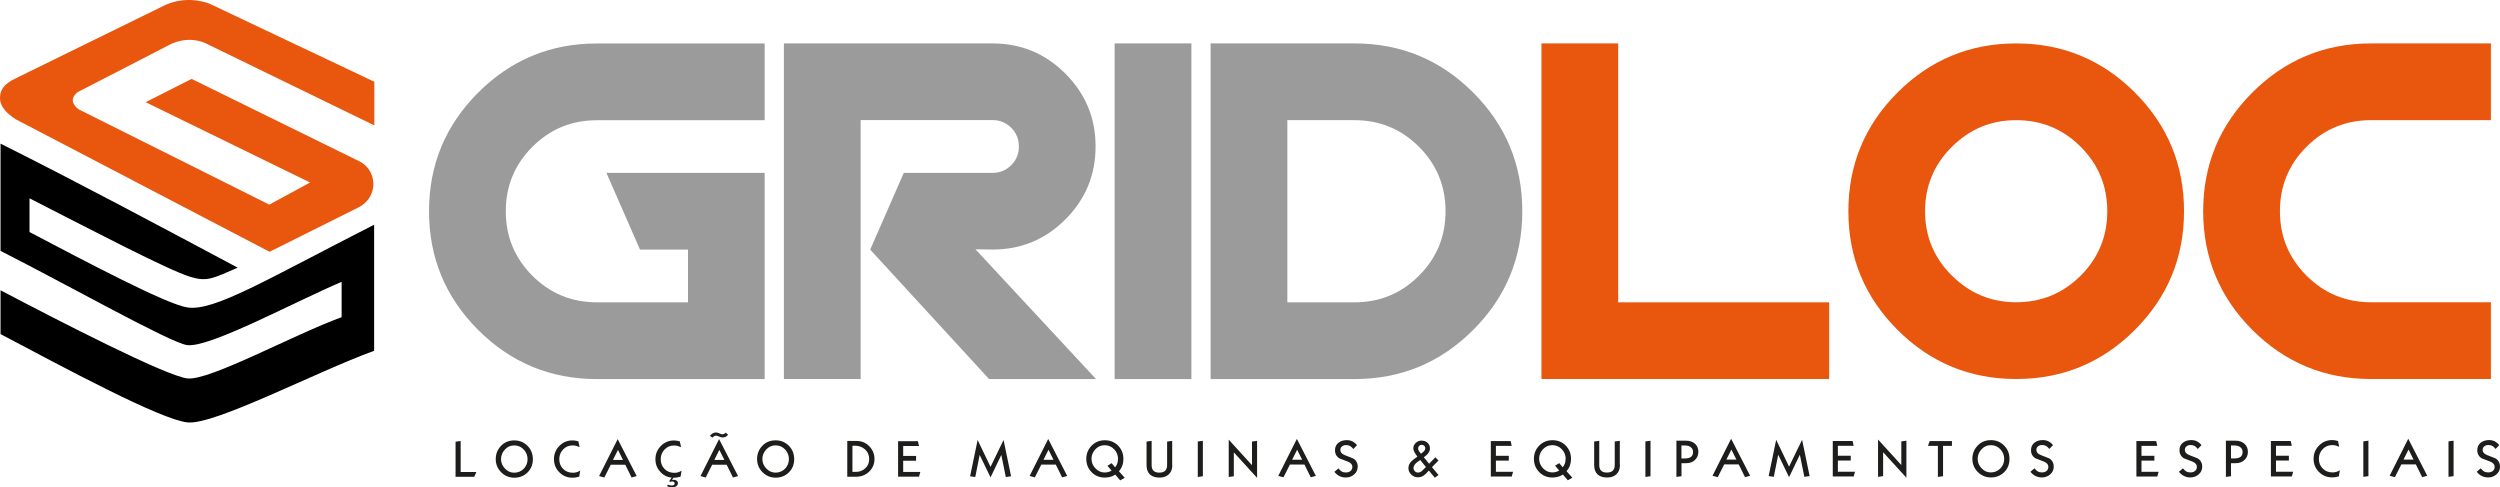 <svg width="231" height="45" viewBox="0 0 231 45" fill="none" xmlns="http://www.w3.org/2000/svg">
<g clip-path="url(#clip0_638_749)">
<path d="M133.568 19.516C133.568 17.184 132.747 15.196 131.11 13.56C129.474 11.924 127.486 11.103 125.153 11.103H118.952V27.935H125.153C127.486 27.935 129.474 27.114 131.11 25.478C132.747 23.841 133.568 21.854 133.568 19.522M140.66 19.522C140.66 23.804 139.149 27.459 136.12 30.487C133.092 33.515 129.436 35.026 125.153 35.026H111.86V4.012H125.153C129.436 4.012 133.092 5.523 136.12 8.551C139.149 11.579 140.66 15.234 140.66 19.516V19.522ZM110.085 35.026H102.993V4.012H110.085V35.02V35.026ZM101.256 35.026H91.393L80.407 23.064L83.511 15.974H91.706C92.383 15.974 92.96 15.736 93.437 15.265C93.907 14.795 94.145 14.218 94.145 13.535C94.145 12.852 93.907 12.281 93.437 11.805C92.967 11.335 92.39 11.096 91.706 11.096H79.523V35.02H72.431V4.012H91.706C94.334 4.012 96.579 4.94 98.441 6.802C100.303 8.664 101.231 10.908 101.231 13.535C101.231 16.162 100.303 18.406 98.447 20.268C96.585 22.13 94.346 23.058 91.725 23.058L90.132 23.033L101.263 35.013L101.256 35.026ZM70.656 35.026H55.149C50.866 35.026 47.211 33.515 44.182 30.487C41.153 27.459 39.642 23.804 39.642 19.522C39.642 15.24 41.153 11.585 44.182 8.557C47.211 5.529 50.866 4.018 55.149 4.018H70.656V11.109H55.149C52.816 11.109 50.829 11.93 49.192 13.566C47.556 15.203 46.734 17.19 46.734 19.522C46.734 21.854 47.556 23.841 49.192 25.478C50.829 27.114 52.816 27.935 55.149 27.935H63.57V23.064H59.137L56.033 15.974H70.656V35.02V35.026Z" fill="#9C9B9B"/>
<path d="M230.16 35.02H219.08C214.797 35.02 211.141 33.509 208.113 30.481C205.084 27.453 203.573 23.798 203.573 19.516C203.573 15.234 205.084 11.579 208.113 8.551C211.141 5.523 214.797 4.012 219.08 4.012H230.16V11.103H219.08C216.747 11.103 214.759 11.924 213.123 13.56C211.486 15.196 210.665 17.184 210.665 19.516C210.665 21.848 211.486 23.835 213.123 25.471C214.759 27.108 216.747 27.929 219.08 27.929H230.16V35.02ZM194.712 19.516C194.712 17.184 193.891 15.196 192.254 13.56C190.618 11.924 188.63 11.103 186.297 11.103C183.965 11.103 182.015 11.924 180.359 13.56C178.704 15.196 177.876 17.184 177.876 19.516C177.876 21.848 178.704 23.835 180.359 25.471C182.015 27.108 183.99 27.929 186.297 27.929C188.605 27.929 190.618 27.108 192.254 25.471C193.891 23.835 194.712 21.848 194.712 19.516ZM201.804 19.516C201.804 23.798 200.293 27.453 197.264 30.481C194.236 33.509 190.58 35.02 186.297 35.02C182.015 35.02 178.359 33.509 175.33 30.481C172.301 27.453 170.79 23.798 170.79 19.516C170.79 15.234 172.301 11.579 175.33 8.551C178.359 5.523 182.015 4.012 186.297 4.012C190.58 4.012 194.236 5.523 197.264 8.551C200.293 11.579 201.804 15.234 201.804 19.516ZM169.016 35.02H142.429V4.012H149.521V27.935H169.016V35.026V35.02Z" fill="#E9560D"/>
<path d="M231 43.125C231 43.407 230.894 43.639 230.674 43.834C230.455 44.022 230.198 44.116 229.909 44.116C229.69 44.116 229.495 44.072 229.32 43.984C229.138 43.897 228.981 43.765 228.849 43.589L229.219 43.276C229.338 43.414 229.439 43.508 229.514 43.552C229.621 43.621 229.752 43.652 229.909 43.652C230.072 43.652 230.21 43.608 230.323 43.527C230.448 43.433 230.505 43.301 230.505 43.132C230.505 42.919 230.367 42.762 230.091 42.649C229.834 42.549 229.577 42.455 229.32 42.354C229.044 42.191 228.9 41.934 228.9 41.589C228.9 41.301 229.006 41.075 229.213 40.906C229.426 40.743 229.683 40.662 229.997 40.662C230.179 40.662 230.354 40.699 230.517 40.781C230.68 40.868 230.818 40.981 230.931 41.132L230.593 41.483C230.492 41.358 230.398 41.27 230.31 41.213C230.204 41.151 230.078 41.119 229.928 41.119C229.777 41.119 229.652 41.157 229.552 41.238C229.445 41.32 229.395 41.433 229.395 41.577C229.395 41.778 229.527 41.934 229.79 42.041C230.053 42.147 230.317 42.254 230.58 42.354C230.856 42.524 231 42.781 231 43.119M226.711 43.997L226.241 44.059V40.781L226.711 40.718V43.997ZM223.012 42.467L222.548 41.539L222.083 42.467H223.012ZM224.278 43.959L223.808 44.091L223.225 42.912H221.883L221.287 44.091L220.804 43.959L222.522 40.542L224.278 43.959ZM218.842 43.997L218.371 44.059V40.781L218.842 40.718V43.997ZM216.202 43.451L216.108 44.016C215.989 44.047 215.888 44.072 215.794 44.085C215.7 44.103 215.6 44.11 215.487 44.11C215.01 44.11 214.609 43.947 214.277 43.614C213.944 43.288 213.775 42.881 213.775 42.392C213.775 41.903 213.944 41.508 214.277 41.169C214.609 40.831 215.017 40.662 215.487 40.662C215.568 40.662 215.656 40.668 215.738 40.68C215.819 40.699 215.92 40.718 216.032 40.749L216.145 41.282C216.026 41.232 215.913 41.188 215.819 41.163C215.719 41.138 215.612 41.126 215.493 41.126C215.148 41.126 214.854 41.251 214.622 41.495C214.383 41.746 214.264 42.041 214.264 42.398C214.264 42.755 214.383 43.056 214.622 43.295C214.854 43.533 215.161 43.652 215.531 43.652C215.769 43.652 215.995 43.583 216.195 43.451H216.202ZM211.888 43.583L211.762 44.028H209.831V40.749H211.662L211.762 41.194H210.301V42.11H211.493V42.555H210.301V43.589H211.888V43.583ZM207.216 41.771C207.216 41.583 207.147 41.433 207.015 41.326C206.884 41.213 206.689 41.163 206.439 41.163H206.144V42.361H206.439C206.689 42.361 206.884 42.317 207.015 42.223C207.147 42.129 207.216 41.978 207.216 41.778V41.771ZM207.705 41.759C207.705 42.06 207.599 42.304 207.385 42.505C207.172 42.705 206.903 42.799 206.57 42.799H206.144V44.003L205.674 44.066V40.718H206.545C206.89 40.718 207.172 40.812 207.385 41C207.599 41.194 207.705 41.445 207.705 41.759ZM203.485 43.125C203.485 43.407 203.378 43.639 203.159 43.834C202.94 44.022 202.682 44.116 202.394 44.116C202.175 44.116 201.98 44.072 201.805 43.984C201.629 43.897 201.466 43.765 201.334 43.589L201.704 43.276C201.823 43.414 201.917 43.508 201.999 43.552C202.106 43.621 202.237 43.652 202.394 43.652C202.557 43.652 202.695 43.608 202.808 43.527C202.933 43.433 202.99 43.301 202.99 43.132C202.99 42.919 202.852 42.762 202.576 42.649C202.319 42.549 202.062 42.455 201.805 42.354C201.529 42.191 201.384 41.934 201.384 41.589C201.384 41.301 201.491 41.075 201.698 40.906C201.911 40.743 202.168 40.662 202.482 40.662C202.664 40.662 202.839 40.699 203.002 40.781C203.165 40.868 203.303 40.981 203.416 41.132L203.077 41.483C202.977 41.358 202.883 41.27 202.795 41.213C202.689 41.151 202.563 41.119 202.413 41.119C202.262 41.119 202.137 41.157 202.037 41.238C201.93 41.32 201.88 41.433 201.88 41.577C201.88 41.778 202.012 41.934 202.275 42.041C202.538 42.147 202.802 42.254 203.065 42.354C203.341 42.524 203.485 42.781 203.485 43.119V43.125ZM199.459 43.589L199.334 44.034H197.403V40.756H199.234L199.334 41.201H197.873V42.116H199.064V42.561H197.873V43.596H199.459V43.589ZM189.765 43.125C189.765 43.407 189.659 43.639 189.439 43.834C189.22 44.022 188.963 44.116 188.674 44.116C188.455 44.116 188.26 44.072 188.085 43.984C187.909 43.897 187.746 43.765 187.614 43.589L187.984 43.276C188.104 43.414 188.198 43.508 188.279 43.552C188.386 43.621 188.517 43.652 188.674 43.652C188.837 43.652 188.975 43.608 189.088 43.527C189.213 43.433 189.27 43.301 189.27 43.132C189.27 42.919 189.132 42.762 188.856 42.649C188.599 42.549 188.342 42.455 188.085 42.354C187.809 42.191 187.665 41.934 187.665 41.589C187.665 41.301 187.771 41.075 187.978 40.906C188.191 40.743 188.448 40.662 188.762 40.662C188.944 40.662 189.119 40.699 189.282 40.781C189.445 40.868 189.583 40.981 189.696 41.132L189.358 41.483C189.257 41.358 189.163 41.27 189.075 41.213C188.969 41.151 188.843 41.119 188.693 41.119C188.542 41.119 188.417 41.157 188.317 41.238C188.21 41.32 188.16 41.433 188.16 41.577C188.16 41.778 188.292 41.934 188.555 42.041C188.818 42.147 189.082 42.254 189.345 42.354C189.621 42.524 189.765 42.781 189.765 43.119V43.125ZM185.188 42.404C185.188 42.06 185.069 41.765 184.83 41.508C184.592 41.257 184.297 41.132 183.952 41.132C183.608 41.132 183.332 41.257 183.1 41.508C182.861 41.759 182.736 42.06 182.736 42.392C182.736 42.724 182.855 43.019 183.1 43.27C183.338 43.527 183.62 43.652 183.952 43.652C184.285 43.652 184.592 43.533 184.83 43.288C185.069 43.044 185.188 42.749 185.188 42.398V42.404ZM185.677 42.404C185.677 42.906 185.507 43.32 185.169 43.646C184.843 43.959 184.435 44.116 183.959 44.116C183.482 44.116 183.068 43.94 182.73 43.596C182.41 43.263 182.247 42.862 182.247 42.392C182.247 41.922 182.41 41.514 182.73 41.176C183.049 40.837 183.463 40.668 183.959 40.668C184.454 40.668 184.849 40.837 185.181 41.169C185.514 41.502 185.677 41.915 185.677 42.398V42.404ZM180.359 41.201H179.538V44.003L179.061 44.066V41.201H178.14L178.309 40.756H180.359V41.201ZM176.152 44.141L174.001 41.784V43.997L173.531 44.059V40.611L175.682 42.969V40.787L176.152 40.718V44.141ZM171.405 43.583L171.28 44.028H169.348V40.749H171.179L171.28 41.194H169.819V42.11H171.01V42.555H169.819V43.589H171.405V43.583ZM167.21 43.99L166.721 44.059L166.307 42.016L165.31 44.091L164.307 42.016L163.899 44.059L163.423 43.99L164.119 40.636L165.31 43.119L166.514 40.636L167.21 43.99ZM160.444 42.467L159.98 41.539L159.516 42.467H160.444ZM161.711 43.959L161.241 44.091L160.657 42.912H159.315L158.72 44.091L158.237 43.959L159.955 40.542L161.711 43.959ZM156.437 41.771C156.437 41.583 156.368 41.433 156.237 41.326C156.105 41.213 155.911 41.163 155.66 41.163H155.365V42.361H155.66C155.911 42.361 156.105 42.317 156.237 42.223C156.368 42.129 156.437 41.978 156.437 41.778V41.771ZM156.926 41.759C156.926 42.06 156.82 42.304 156.613 42.505C156.4 42.705 156.13 42.799 155.798 42.799H155.371V44.003L154.901 44.066V40.718H155.773C156.118 40.718 156.4 40.812 156.613 41C156.826 41.194 156.933 41.445 156.933 41.759H156.926ZM152.506 44.003L152.035 44.066V40.787L152.506 40.724V44.003ZM149.684 42.969C149.684 43.351 149.565 43.639 149.333 43.846C149.12 44.028 148.844 44.122 148.499 44.122C148.116 44.122 147.822 44.028 147.615 43.834C147.408 43.639 147.301 43.357 147.301 42.975V40.793L147.771 40.731V42.975C147.771 43.226 147.84 43.407 147.978 43.52C148.098 43.621 148.267 43.664 148.486 43.664C148.706 43.664 148.869 43.614 148.994 43.514C149.132 43.395 149.201 43.219 149.201 42.975V40.793L149.671 40.731V42.975L149.684 42.969ZM144.668 42.398C144.668 42.053 144.548 41.759 144.31 41.508C144.072 41.257 143.777 41.132 143.432 41.132C143.087 41.132 142.811 41.257 142.573 41.508C142.335 41.759 142.216 42.053 142.216 42.386C142.216 42.718 142.335 43.019 142.579 43.27C142.818 43.52 143.1 43.652 143.432 43.652C143.664 43.652 143.877 43.596 144.072 43.477L143.689 43.031L144.072 42.793L144.398 43.176C144.486 43.069 144.548 42.95 144.599 42.818C144.642 42.687 144.661 42.542 144.661 42.398H144.668ZM145.288 44.141L144.868 44.379L144.41 43.846C144.273 43.94 144.122 44.009 143.959 44.053C143.796 44.097 143.62 44.122 143.439 44.122C142.943 44.122 142.529 43.947 142.203 43.602C141.89 43.27 141.733 42.868 141.733 42.398C141.733 41.928 141.89 41.527 142.203 41.194C142.536 40.85 142.949 40.674 143.445 40.674C143.94 40.674 144.341 40.837 144.674 41.169C145 41.502 145.163 41.915 145.163 42.404C145.163 42.843 145.025 43.219 144.749 43.539L145.288 44.141ZM139.808 43.589L139.682 44.034H137.751V40.756H139.582L139.682 41.201H138.221V42.116H139.413V42.561H138.221V43.596H139.808V43.589ZM131.763 43.163L131.236 42.505C131.035 42.636 130.897 42.737 130.835 42.799C130.684 42.944 130.609 43.094 130.609 43.245C130.609 43.357 130.647 43.451 130.728 43.533C130.803 43.621 130.904 43.664 131.023 43.664C131.111 43.664 131.186 43.646 131.255 43.608C131.324 43.571 131.393 43.52 131.468 43.439L131.757 43.151L131.763 43.163ZM131.7 41.433C131.7 41.339 131.669 41.257 131.6 41.194C131.537 41.132 131.456 41.1 131.361 41.1C131.274 41.1 131.198 41.132 131.136 41.194C131.073 41.264 131.035 41.339 131.035 41.426C131.035 41.514 131.06 41.608 131.117 41.696C131.142 41.74 131.205 41.815 131.299 41.928C131.474 41.79 131.575 41.702 131.606 41.658C131.662 41.583 131.694 41.502 131.694 41.426L131.7 41.433ZM132.923 43.89L132.578 44.141L132.026 43.477L131.938 43.577C131.788 43.746 131.65 43.871 131.537 43.947C131.38 44.053 131.205 44.103 131.017 44.103C130.778 44.103 130.578 44.022 130.402 43.853C130.227 43.69 130.139 43.489 130.139 43.257C130.139 43.025 130.227 42.818 130.408 42.63C130.477 42.555 130.665 42.411 130.966 42.191C130.854 42.041 130.772 41.922 130.722 41.834C130.634 41.684 130.59 41.546 130.59 41.433C130.59 41.232 130.665 41.063 130.822 40.919C130.973 40.781 131.142 40.712 131.343 40.712C131.568 40.712 131.757 40.781 131.901 40.912C132.051 41.044 132.126 41.22 132.126 41.439C132.126 41.602 132.064 41.759 131.945 41.909C131.863 42.01 131.738 42.122 131.562 42.254L132.051 42.85L132.628 42.254L132.917 42.549L132.315 43.163L132.917 43.89H132.923ZM125.448 43.132C125.448 43.414 125.342 43.646 125.122 43.84C124.903 44.028 124.646 44.122 124.357 44.122C124.138 44.122 123.943 44.078 123.768 43.99C123.592 43.903 123.429 43.771 123.298 43.596L123.668 43.282C123.787 43.42 123.887 43.514 123.962 43.558C124.069 43.627 124.201 43.658 124.357 43.658C124.52 43.658 124.658 43.614 124.771 43.533C124.897 43.439 124.959 43.307 124.959 43.138C124.959 42.925 124.821 42.768 124.545 42.655C124.288 42.555 124.031 42.461 123.774 42.361C123.498 42.198 123.354 41.941 123.354 41.596C123.354 41.307 123.461 41.082 123.668 40.912C123.881 40.749 124.138 40.668 124.451 40.668C124.633 40.668 124.809 40.706 124.972 40.787C125.135 40.875 125.273 40.988 125.386 41.138L125.047 41.489C124.947 41.364 124.853 41.276 124.765 41.22C124.658 41.157 124.533 41.126 124.382 41.126C124.232 41.126 124.106 41.163 124.006 41.245C123.9 41.326 123.849 41.439 123.849 41.583C123.849 41.784 123.981 41.941 124.244 42.047C124.508 42.154 124.771 42.26 125.035 42.361C125.31 42.53 125.455 42.787 125.455 43.125L125.448 43.132ZM120.319 42.48L119.855 41.552L119.391 42.48H120.319ZM121.586 43.972L121.115 44.103L120.532 42.925H119.19L118.595 44.103L118.112 43.972L119.83 40.555L121.586 43.972ZM116.155 44.154L114.005 41.796V44.009L113.534 44.072V40.624L115.685 42.981V40.8L116.155 40.731V44.154ZM111.145 44.009L110.675 44.072V40.793L111.145 40.731V44.009ZM108.324 42.975C108.324 43.357 108.204 43.646 107.972 43.853C107.759 44.034 107.483 44.129 107.138 44.129C106.756 44.129 106.461 44.034 106.254 43.84C106.047 43.646 105.941 43.364 105.941 42.981V40.8L106.411 40.737V42.981C106.411 43.232 106.48 43.414 106.618 43.527C106.737 43.627 106.906 43.671 107.126 43.671C107.345 43.671 107.508 43.621 107.634 43.52C107.772 43.401 107.841 43.226 107.841 42.981V40.8L108.311 40.737V42.981L108.324 42.975ZM103.307 42.404C103.307 42.06 103.188 41.765 102.95 41.514C102.711 41.264 102.417 41.138 102.072 41.138C101.727 41.138 101.451 41.264 101.213 41.514C100.975 41.765 100.855 42.06 100.855 42.392C100.855 42.724 100.975 43.025 101.219 43.276C101.457 43.527 101.74 43.658 102.072 43.658C102.304 43.658 102.517 43.602 102.711 43.483L102.329 43.038L102.711 42.799L103.038 43.182C103.125 43.075 103.188 42.956 103.238 42.825C103.282 42.693 103.301 42.549 103.301 42.404H103.307ZM103.928 44.147L103.508 44.386L103.05 43.853C102.912 43.947 102.762 44.016 102.599 44.059C102.436 44.103 102.26 44.129 102.078 44.129C101.583 44.129 101.169 43.953 100.843 43.608C100.529 43.276 100.373 42.875 100.373 42.404C100.373 41.934 100.529 41.533 100.843 41.201C101.175 40.856 101.589 40.68 102.084 40.68C102.58 40.68 102.981 40.843 103.313 41.176C103.639 41.508 103.803 41.922 103.803 42.411C103.803 42.85 103.665 43.226 103.389 43.545L103.928 44.147ZM97.344 42.486L96.88 41.558L96.416 42.486H97.344ZM98.611 43.978L98.14 44.11L97.557 42.931H96.215L95.62 44.11L95.137 43.978L96.855 40.561L98.611 43.978ZM93.425 44.009L92.936 44.078L92.522 42.035L91.525 44.11L90.522 42.035L90.114 44.078L89.637 44.009L90.333 40.655L91.525 43.138L92.729 40.655L93.425 44.009ZM85.041 43.602L84.916 44.047H82.984V40.768H84.815L84.916 41.213H83.455V42.129H84.646V42.574H83.455V43.608H85.041V43.602ZM80.313 42.423C80.313 42.06 80.188 41.759 79.931 41.527C79.674 41.295 79.354 41.182 78.965 41.182L78.764 41.194V43.602H79.084C79.423 43.602 79.717 43.489 79.956 43.27C80.194 43.044 80.313 42.762 80.313 42.423ZM80.802 42.411C80.802 42.868 80.645 43.251 80.326 43.564C79.993 43.89 79.579 44.053 79.078 44.053H78.288V40.743H79.147C79.611 40.743 80.006 40.906 80.326 41.238C80.645 41.571 80.802 41.959 80.802 42.417V42.411ZM72.895 42.423C72.895 42.078 72.776 41.784 72.538 41.527C72.299 41.276 72.005 41.151 71.66 41.151C71.315 41.151 71.045 41.276 70.807 41.527C70.569 41.778 70.443 42.078 70.443 42.411C70.443 42.743 70.562 43.038 70.807 43.288C71.045 43.545 71.327 43.671 71.66 43.671C71.992 43.671 72.299 43.552 72.538 43.307C72.776 43.063 72.895 42.768 72.895 42.417V42.423ZM73.384 42.423C73.384 42.925 73.215 43.339 72.876 43.664C72.55 43.978 72.143 44.135 71.666 44.135C71.189 44.135 70.776 43.959 70.437 43.614C70.117 43.282 69.954 42.881 69.954 42.411C69.954 41.941 70.117 41.533 70.437 41.194C70.757 40.856 71.171 40.687 71.666 40.687C72.161 40.687 72.556 40.856 72.889 41.188C73.221 41.52 73.384 41.934 73.384 42.417V42.423ZM67.277 40.173C67.139 40.342 66.969 40.423 66.769 40.423C66.694 40.423 66.606 40.405 66.518 40.367C66.317 40.285 66.211 40.248 66.186 40.248C66.117 40.248 66.054 40.267 65.998 40.298C65.941 40.329 65.885 40.373 65.828 40.436L65.596 40.279C65.665 40.179 65.753 40.104 65.847 40.047C65.947 39.991 66.048 39.959 66.16 39.959C66.255 39.959 66.38 39.997 66.531 40.072C66.606 40.11 66.675 40.129 66.725 40.129C66.794 40.129 66.857 40.116 66.913 40.085C66.969 40.06 67.02 40.022 67.064 39.978L67.27 40.173H67.277ZM66.932 42.498L66.468 41.571L66.004 42.498H66.932ZM68.198 43.99L67.728 44.122L67.145 42.944H65.803L65.207 44.122L64.725 43.99L66.443 40.574L68.198 43.99ZM62.981 43.483L62.881 44.047C62.774 44.078 62.662 44.097 62.555 44.116C62.448 44.135 62.336 44.141 62.223 44.141L62.085 44.348C62.085 44.348 62.135 44.335 62.16 44.335C62.185 44.335 62.216 44.335 62.254 44.335C62.367 44.335 62.455 44.367 62.53 44.417C62.599 44.473 62.636 44.548 62.636 44.655C62.636 44.768 62.586 44.862 62.486 44.925C62.386 44.994 62.26 45.031 62.11 45.031C62.035 45.031 61.959 45.025 61.89 45.006C61.815 44.994 61.733 44.968 61.639 44.931L61.709 44.781C61.853 44.837 61.978 44.862 62.085 44.862C62.16 44.862 62.223 44.843 62.273 44.806C62.317 44.768 62.342 44.718 62.342 44.668C62.342 44.611 62.317 44.561 62.273 44.53C62.223 44.498 62.172 44.486 62.11 44.486C62.085 44.486 62.06 44.486 62.028 44.498C61.997 44.498 61.965 44.517 61.922 44.53L61.834 44.455L62.06 44.135C61.633 44.085 61.276 43.903 60.994 43.577C60.705 43.257 60.561 42.875 60.561 42.429C60.561 41.953 60.73 41.546 61.063 41.207C61.395 40.868 61.803 40.699 62.273 40.699C62.354 40.699 62.442 40.706 62.524 40.718C62.605 40.737 62.706 40.756 62.818 40.787L62.931 41.32C62.812 41.27 62.699 41.226 62.605 41.201C62.505 41.176 62.398 41.163 62.279 41.163C61.934 41.163 61.639 41.288 61.407 41.533C61.169 41.784 61.05 42.078 61.05 42.436C61.05 42.793 61.169 43.094 61.407 43.332C61.639 43.571 61.947 43.69 62.317 43.69C62.555 43.69 62.781 43.621 62.981 43.489V43.483ZM57.564 42.498L57.1 41.571L56.636 42.498H57.564ZM58.83 43.99L58.36 44.122L57.777 42.944H56.435L55.839 44.122L55.356 43.99L57.075 40.574L58.83 43.99ZM53.613 43.483L53.519 44.047C53.4 44.078 53.3 44.103 53.206 44.116C53.112 44.135 53.011 44.141 52.898 44.141C52.422 44.141 52.02 43.978 51.688 43.646C51.356 43.32 51.187 42.912 51.187 42.423C51.187 41.934 51.356 41.539 51.688 41.201C52.02 40.862 52.428 40.693 52.898 40.693C52.98 40.693 53.068 40.699 53.149 40.712C53.231 40.731 53.331 40.749 53.444 40.781L53.557 41.314C53.438 41.264 53.325 41.22 53.231 41.194C53.13 41.169 53.024 41.157 52.905 41.157C52.56 41.157 52.265 41.282 52.033 41.527C51.795 41.778 51.676 42.072 51.676 42.429C51.676 42.787 51.795 43.088 52.033 43.326C52.265 43.564 52.572 43.683 52.942 43.683C53.181 43.683 53.406 43.614 53.607 43.483H53.613ZM48.747 42.429C48.747 42.085 48.628 41.79 48.39 41.533C48.152 41.282 47.857 41.157 47.512 41.157C47.167 41.157 46.891 41.282 46.659 41.533C46.421 41.784 46.295 42.085 46.295 42.417C46.295 42.749 46.415 43.044 46.659 43.295C46.898 43.552 47.18 43.677 47.512 43.677C47.844 43.677 48.152 43.558 48.39 43.313C48.628 43.069 48.747 42.774 48.747 42.423V42.429ZM49.236 42.429C49.236 42.931 49.067 43.345 48.728 43.671C48.402 43.984 47.995 44.141 47.518 44.141C47.042 44.141 46.628 43.965 46.289 43.621C45.969 43.288 45.806 42.887 45.806 42.417C45.806 41.947 45.969 41.539 46.289 41.201C46.609 40.862 47.023 40.693 47.518 40.693C48.014 40.693 48.409 40.862 48.741 41.194C49.073 41.527 49.236 41.941 49.236 42.423V42.429ZM44.019 43.614L43.819 44.059H42.094V40.812L42.565 40.749V43.614H44.019Z" fill="#1D1D1B"/>
<path fill-rule="evenodd" clip-rule="evenodd" d="M34.588 7.554L19.433 0.376C19.433 0.376 17.47 -0.527 15.269 0.464L1.712 7.109C0.897 7.51 0.057 7.886 0 8.99C-0.031 9.573 0.289 10.281 1.442 11.015L24.907 23.265L33.121 19.165C35.04 18.205 34.864 15.654 33.146 14.877L17.708 7.291L13.457 9.441L28.65 16.864L24.882 18.908L7.299 10.118C7.299 10.118 6.083 9.36 7.186 8.507L15.689 4.125C15.689 4.125 17.463 3.103 19.345 4.169L34.588 11.585V7.573V7.554Z" fill="#E9560D"/>
<path fill-rule="evenodd" clip-rule="evenodd" d="M0.05 13.272V23.183C6.271 26.337 15.701 31.653 17.275 31.885C19.313 32.186 27.252 27.873 31.566 26.042C31.566 29.647 31.566 25.704 31.566 29.308C27.108 30.932 19.414 35.164 17.338 34.969C15.376 34.781 5.086 29.471 0.05 26.82V30.869C5.8 33.904 14.867 38.8 17.344 39.032C19.853 39.27 29.171 34.38 34.569 32.412V20.764C24.518 25.886 19.828 28.757 17.338 28.412C15.451 28.155 7.92 24.168 2.728 21.441V18.325C8.484 21.265 15.47 24.92 17.558 25.572C19.144 26.067 19.677 25.716 21.966 24.732C14.623 20.826 7.462 16.983 0.05 13.272Z" fill="black"/>
</g>
<defs>
<clipPath id="clip0_638_749">
<rect width="231" height="45" fill="white"/>
</clipPath>
</defs>
</svg>
